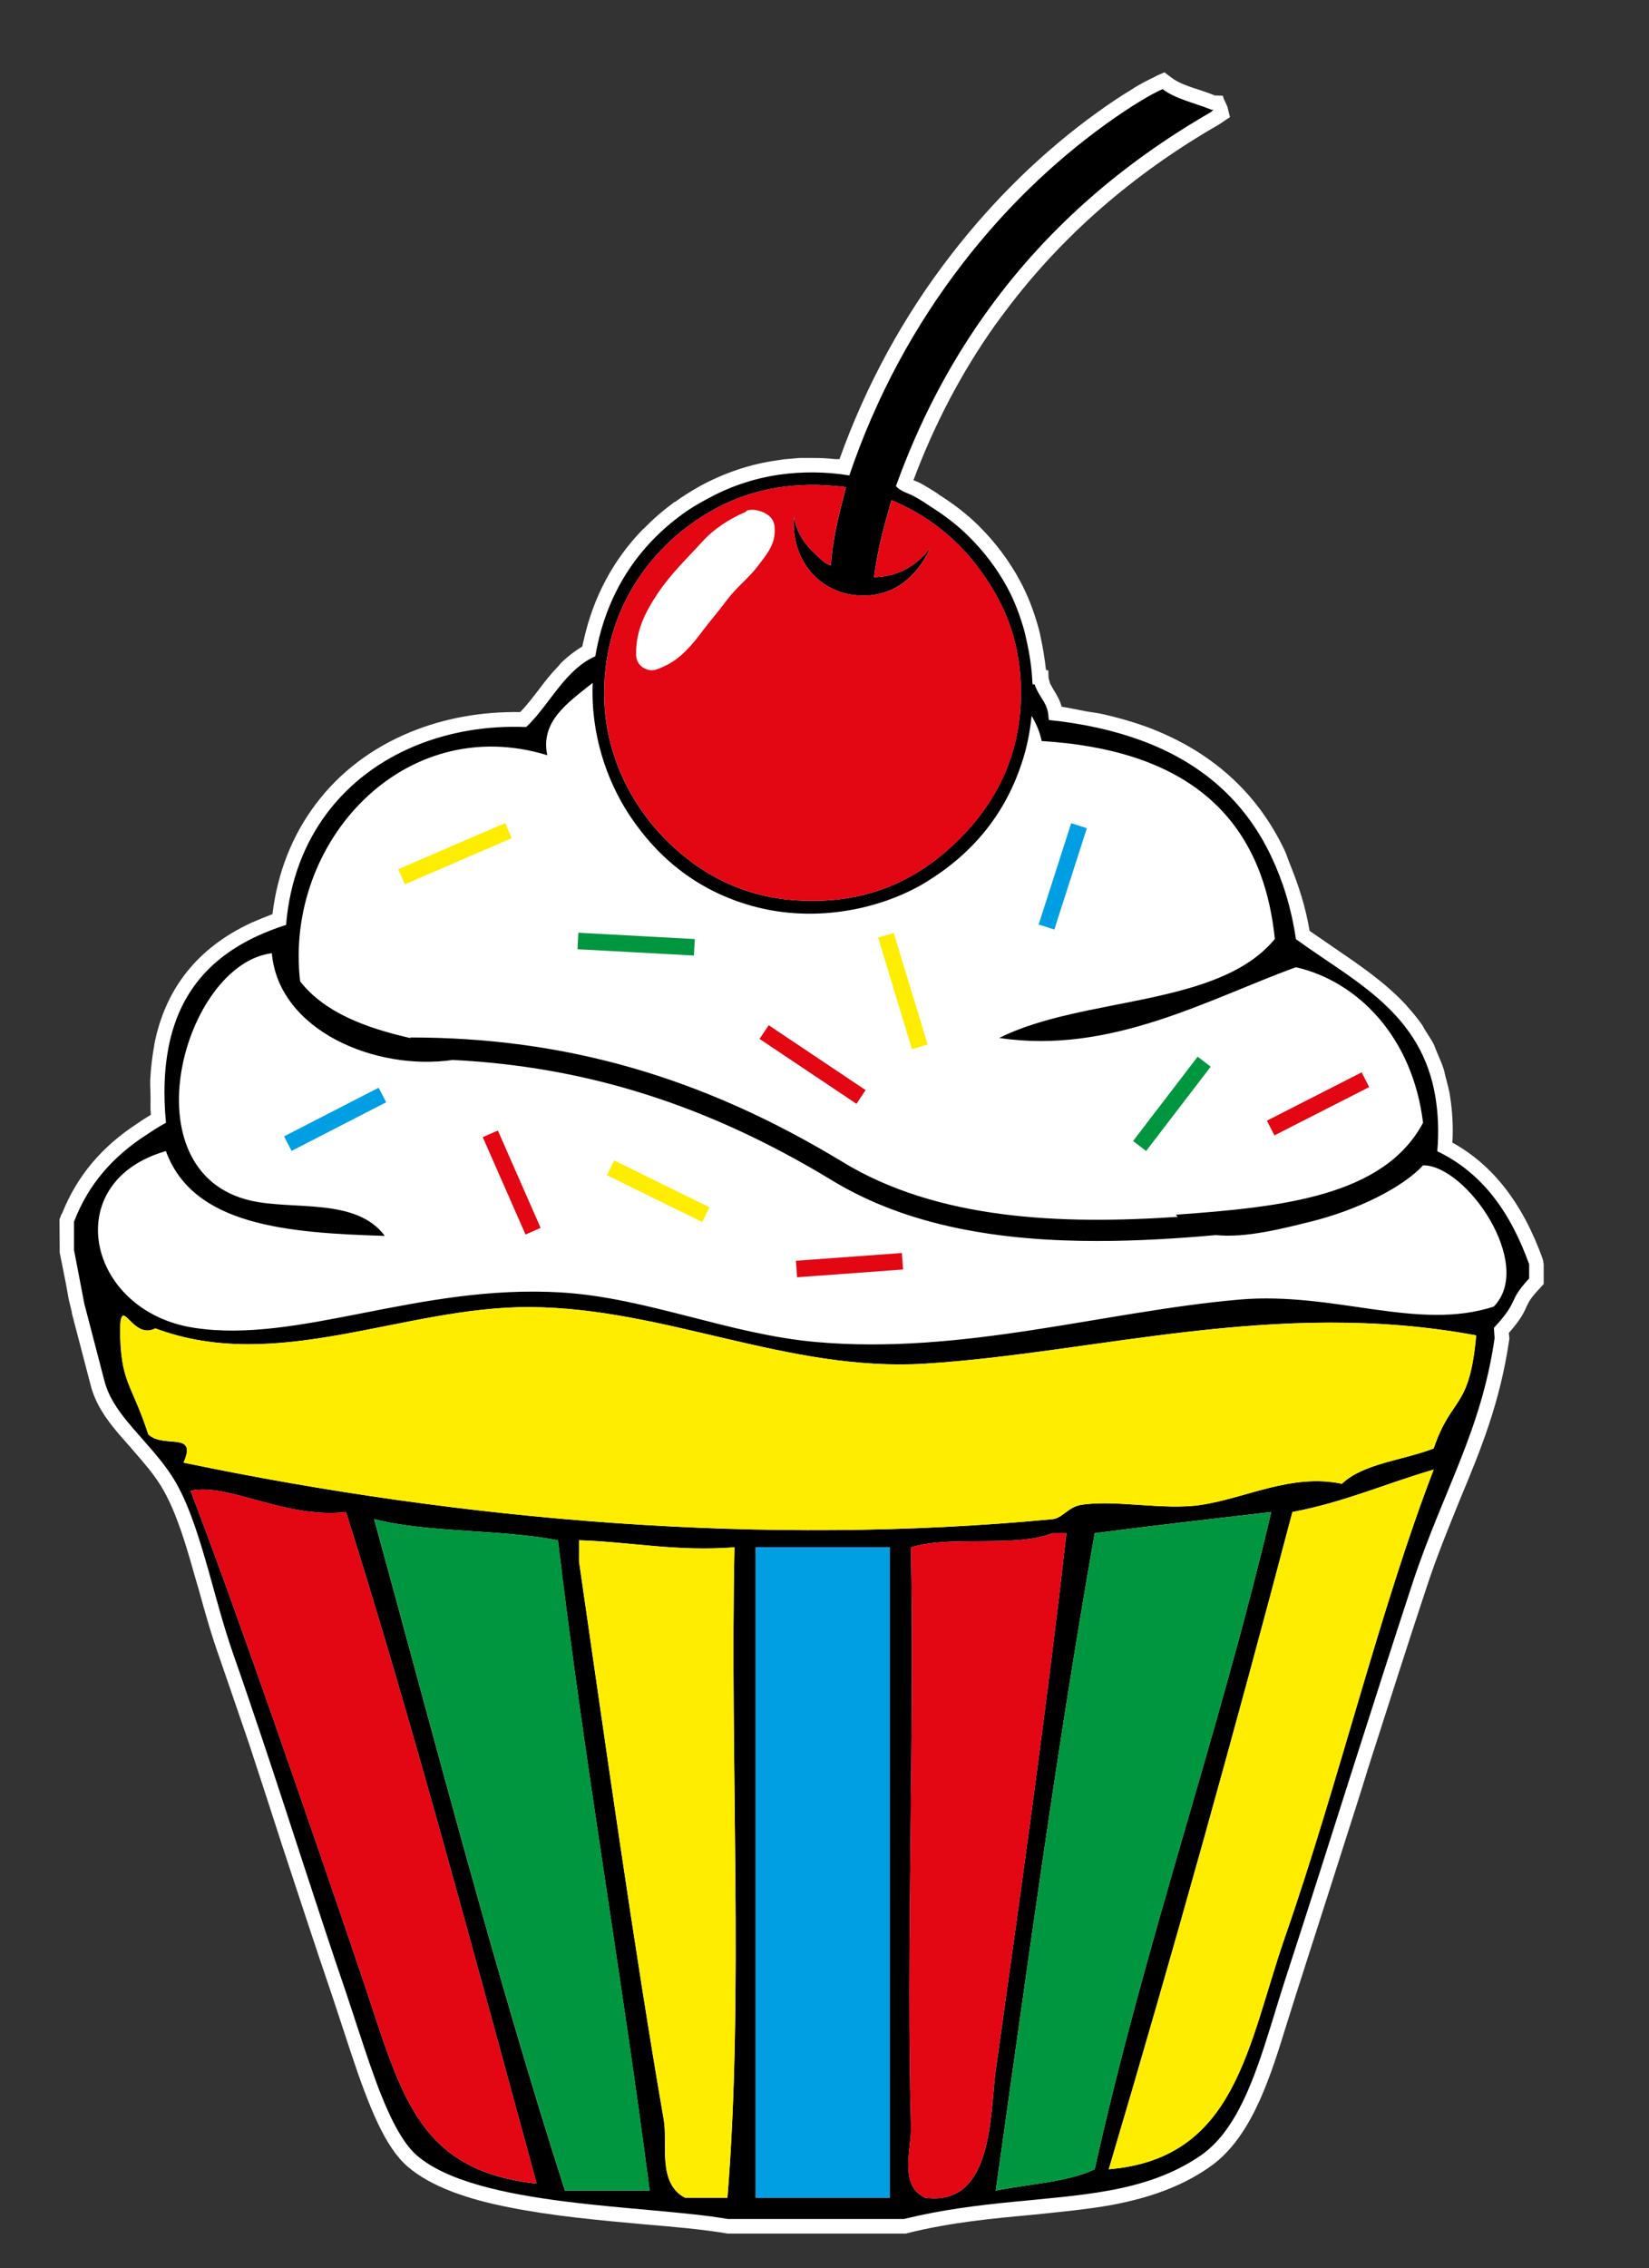 <svg xmlns="http://www.w3.org/2000/svg" viewBox="0 0 20.625 28.35"><rect x="0" y="0" width="20.625" height="28.35" fill="#333333" stroke="none"/><defs/><switch><g><path fill="#FFF" d="M9.998 5.724h.162c.095 0 .192.003.287.015h.053c.333-.929.802-1.789 1.399-2.559.532-.687 1.146-1.287 1.829-1.778.141-.102.297-.207.448-.297.004-.003.011-.007.015-.011.08-.047.159-.09.236-.126.01-.003.024-.014.039-.021l.098-.043.086.065c.087.068.217.112.352.155.064.022.129.043.191.069h.003l.098.003V1.2h.003l.007.029.048.105.032.13-.141.094c-1.077.619-1.966 1.399-2.657 2.317-.047.063-.094.125-.141.19-.413.582-.756 1.232-1.02 1.937.026.011.055.021.08.033.073.04.141.083.21.126l.04.029c.188.119.343.242.478.373.209.206.39.444.527.701.094.174.169.369.228.579l.019.076c.036.167.061.315.076.456h.011v.003h.018l.003.094.019.072c.019.033.033.058.043.076.033.054.077.123.102.213.097.015.191.036.285.054.076.015.159.022.235.04.188.043.365.094.536.155.802.296 1.384.813 1.731 1.543.026.055.043.113.065.167.108.264.199.542.249.843.099.068.2.136.3.206.318.217.647.438.912.726.006.007.01.015.018.022.058.065.116.134.167.207.018.022.029.047.043.072.04.062.08.123.115.188.015.036.029.077.043.108.026.062.055.123.077.192.014.042.021.093.036.141.015.061.032.119.043.187 0 .008.003.012.003.019.029.188.041.379.029.578.51.282.882.763 1.132 1.461l.01.061v.246l-.047.051c-.119.126-.141.174-.169.234-.04.091-.083.17-.22.326l.007.072-.003.018c-.113.777-.354 1.367-.615 1.991-.137.341-.285.694-.418 1.1-.243.729-.485 1.496-.738 2.281l-.025.082-.072.231c-.246.771-.496 1.555-.752 2.35-.046.142-.09.282-.133.42l-.055.174c-.216.708-.455 1.373-.943 1.709-.329.228-.715.376-1.218.471-.314.057-.644.086-.991.123-.5.046-1.015.093-1.561.228l-.022.007h-2.23c-.297-.051-.662-.084-1.049-.116-.553-.05-1.146-.104-1.674-.21-.527-.101-.991-.26-1.283-.513-.278-.241-.477-.727-.711-1.432l-.224-.68c-.225-.657-.427-1.28-.633-1.901-.134-.419-.271-.834-.412-1.265-.12-.348-.239-.701-.369-1.074-.099-.276-.182-.566-.258-.844l-.058-.198c-.104-.372-.22-.76-.382-1.049-.084-.151-.188-.277-.278-.383l-.13-.151c-.061-.072-.127-.142-.186-.214-.126-.152-.264-.339-.324-.582l-.235-.899H.9l-.04-.164-.036-.199-.077-.387-.003-.419.01-.021.004-.011c.003-.018.015-.033.022-.047.184-.457.488-.824.94-1.117.061-.043.116-.076.167-.108-.008-.077-.004-.145-.004-.213 0-.077-.007-.152-.004-.225.008-.152.026-.297.051-.434v-.007c.137-.701.545-1.211 1.214-1.521.084-.036.171-.072.264-.108.063-.524.25-.991.546-1.381.293-.388.693-.695 1.179-.894.423-.174.889-.257 1.373-.25.08-.08.152-.177.229-.275.075-.101.155-.203.249-.3.01-.01.022-.025.032-.039.09-.086.176-.151.267-.206.005-.025.01-.05.018-.08.12-.538.369-1.004.742-1.387h.003c.113-.116.236-.225.369-.322.007-.004.007-.007.01-.011.008-.004.011-.004.019-.007.086-.065.188-.127.306-.195.307-.167.633-.279.976-.325.025-.004.051-.007.077-.012l.195-.017z"/><path fill="#FFF" d="M1.909 18.133c.107.126.212.26.298.412.167.299.286.684.401 1.088-.115-.404-.232-.789-.4-1.088-.086-.152-.192-.286-.299-.412zM3.282 21.742c.357 1.069.671 2.068 1.046 3.166.025.072.051.15.076.227-.026-.077-.051-.155-.076-.229-.375-1.097-.688-2.095-1.046-3.164zM1.071 16.359l.233.899c.051.192.161.354.292.513-.131-.158-.241-.321-.291-.514l-.234-.898zM14.271 9.253c-.344-.126-.728-.212-1.153-.256 0-.015-.005-.023-.005-.037 0 .014.005.023.005.038.425.044.809.129 1.153.255zM17.956 13.73c-.167-1.08-1.025-1.468-1.747-1.994-.059-.39-.165-.73-.31-1.034.145.304.251.644.309 1.034.722.526 1.581.914 1.748 1.994zM12.966 8.616c-.008-.02-.02-.038-.024-.062-.004 0-.007-.001-.011-.001.003 0 .006.002.011.002.004.024.016.042.024.061zM5.211 26.938c-.264-.229-.471-.784-.659-1.351.189.566.394 1.123.659 1.351zM.926 15.27c.181-.476.496-.819.893-1.079-.399.26-.713.602-.893 1.079v.354l.112.584-.112-.584v-.354zM2.107 13.089c-.054.272-.068.585-.033.945l.001-.001c-.035-.36-.02-.672.032-.944zM11.656 6.341c.161.103.313.217.448.35-.136-.134-.288-.248-.448-.35zM7.145 8.417c-.208.204-.352.47-.565.668-.491-.019-.96.063-1.378.234.418-.17.888-.251 1.379-.232.212-.2.357-.466.564-.67zM10.622 5.94c.337-.991.821-1.876 1.42-2.652-.6.775-1.083 1.66-1.422 2.65-.313-.049-.601-.046-.868-.008.267-.037.557-.04.87.01zM15.15 1.371c.057.002.003.009 0 .027-1.147.659-2.107 1.502-2.853 2.562.747-1.06 1.708-1.902 2.854-2.561.003-.02.057-.025-.001-.028-.204-.085-.447-.133-.61-.259-.084.038-.178.09-.271.147.093-.057.186-.108.271-.146.164.125.405.174.61.258zM8.837 6.238c-.107.058-.21.121-.304.189-.129.095-.25.199-.361.314.111-.114.232-.219.362-.313.093-.069.196-.131.303-.19zM15.891 25.323c.062-.198.122-.397.186-.595.294-.901.576-1.794.853-2.664-.277.87-.56 1.763-.854 2.665-.064.197-.124.397-.185.594z"/><path d="M.926 15.27v.354l.112.584.018.095.016.058.234.898c.05.192.16.355.291.514.098.119.206.236.313.361.107.126.213.26.299.412.167.299.285.684.4 1.088.096.343.19.7.306 1.033.13.37.251.727.368 1.076.358 1.068.671 2.066 1.046 3.164.025.073.05.151.076.229.048.147.098.3.149.452.188.566.395 1.121.659 1.351.749.65 2.888.621 3.887.795h2.208c.942-.232 1.805-.217 2.562-.355.417-.076.801-.2 1.149-.439.442-.307.664-.938.874-1.614.061-.197.121-.397.185-.594.294-.902.577-1.795.854-2.665.25-.783.496-1.551.736-2.282.383-1.157.857-1.891 1.026-3.06l-.009-.128c.333-.361.159-.313.441-.618v-.177c-.226-.63-.572-1.136-1.149-1.413.021-.246.01-.461-.02-.657-.167-1.08-1.026-1.468-1.748-1.994-.058-.39-.164-.73-.309-1.034-.329-.696-.878-1.175-1.628-1.45-.344-.126-.728-.211-1.153-.255 0-.015-.005-.024-.005-.038-.006-.158-.096-.23-.147-.343-.008-.02-.02-.037-.024-.061-.004 0-.007-.001-.011-.002-.006-.001-.011-.001-.018-.003-.007-.193-.036-.382-.078-.563-.007-.033-.014-.066-.022-.097-.054-.195-.124-.378-.211-.541-.134-.248-.303-.468-.499-.659-.135-.133-.287-.247-.448-.35-.076-.05-.152-.102-.233-.144-.072-.037-.158-.056-.217-.122.283-.786.649-1.489 1.092-2.116.746-1.06 1.706-1.903 2.853-2.562.003-.019.057-.025 0-.027-.205-.084-.446-.132-.61-.257-.084.037-.178.089-.271.146-.147.088-.297.19-.435.289-.677.488-1.277 1.074-1.792 1.741-.6.776-1.083 1.661-1.42 2.652-.313-.05-.603-.047-.87-.01-.345.049-.65.161-.915.308-.108.057-.211.119-.304.187-.13.095-.251.199-.362.313-.334.343-.577.775-.695 1.302-.012.054-.022.107-.031.16-.119.053-.215.129-.301.215-.207.204-.352.47-.564.67-.492-.02-.962.061-1.38.232-.885.363-1.531 1.133-1.623 2.241-.125.04-.245.086-.358.138-.571.264-.976.693-1.112 1.391-.053.272-.067.584-.032.944l-.001.001c-.091.048-.173.103-.255.157-.398.26-.713.603-.894 1.079zm3.578 9.371c-.594-1.75-1.541-4.5-2.12-6.008.486-.1 1.179.352 1.944.266.861 2.73 1.612 5.572 2.384 8.393-1.533-.167-1.699-1.157-2.208-2.651zm2.562 2.739c-.872-2.721-1.613-5.572-2.386-8.393.678.175 1.583.124 2.298.265.328 2.765.793 5.391 1.147 8.128H7.066zm2.032.088h-.531c-.349-.182-.214-.684-.265-.972-.371-2.146-.734-4.73-1.06-6.979v-.266c.657.021 1.213.143 1.944.088-.058 2.682.118 5.597-.088 8.129zm2.032 0H9.452V19.34h1.678v8.128zm.441 0c-.334-.153-.168-.618-.177-.884-.061-2.228.046-4.907 0-7.244.491-.156 1.305.009 1.767-.177h.177c-.236 2.105-.562 4.422-.884 6.714-.073.524-.023 1.71-.883 1.591zm.883-.088c.391-2.761.765-5.538 1.238-8.217.729-.095 1.47-.179 2.208-.265-.663 2.812-1.578 5.373-2.208 8.215-.339.162-.82.182-1.238.267zm3.622-3.181c-.474 1.362-.607 2.781-2.208 2.914.802-2.701 1.567-5.44 2.297-8.215.646-.121 1.173-.358 1.767-.53-.669 1.734-1.19 3.917-1.856 5.831zm1.856-6.095c-.382.148-.876.185-1.148.441-.63-.132-1.194.179-1.766.265-.467.07-1.077-.071-1.502 0-.155.027-.227.166-.354.178-3.596.341-7.358.024-10.866-.707.179-.4-.25-.169-.441-.354-.216-.662-.347-.633-.353-1.324.017-.424.153.151.441 0 1.525.571 3.104-.273 4.682-.266 1.703.009 3.224.813 4.947.707 2.137-.133 4.386-.818 6.892-.354-.083.94-.307.75-.532 1.414zM8.995 6.333c.428-.22.946-.327 1.586-.244-.078.31-.164.613-.189.976-.069-.011-.13-.081-.19-.136-.123-.112-.237-.256-.272-.474-.041.552.33.982.855.989.417.006.683-.253.84-.569v-.013c-.127.16-.348.348-.692.352.042-.352.13-.657.217-.963.446.187.807.472 1.084.841.333.442.571.972.53 1.735-.04.713-.359 1.253-.759 1.654-.459.459-1.089.831-2.035.773-.745-.045-1.299-.393-1.695-.813-.401-.429-.721-1.043-.718-1.79.005-1.104.657-1.917 1.438-2.318zm-2.15 3.106c-.088-.421.25-.651.568-.904-.026.643.176 1.221.457 1.649.359.545.861.95 1.532 1.138.809.227 1.645.031 2.183-.298.57-.35.978-.833 1.192-1.479.066-.194.106-.396.126-.599.054.094.101.194.126.316 1.692.104 2.75.841 2.916 2.474-.704.857-2.407.714-3.446 1.237 1.395.211 2.627-.492 3.71-.884.773.177 1.459.871 1.59 1.944-.491.921-1.771 1.055-3.091 1.149.007.01.015.018.022.027-1.45.098-3.005.041-4.199-.691-1.748-1.058-3.463-1.551-5.398-1.551v.008c-.566-.13-1.072-.319-1.379-.709-.202-1.741 1.301-3.375 3.091-2.827zm-4.77 4.948c.338.928 1.508 1.023 2.738 1.06-.36-.483-1.139-.317-1.678-.441-1.554-.358-.839-2.954.265-3.092.086.967 1.297 1.474 2.262 1.334 1.672.083 3.188.563 4.731 1.497.972.596 2.154.766 3.332.766.501 0 1.001-.031 1.484-.074.377.039.85-.086 1.176-.166.592-.145 1.161-.43 1.414-.706.541-.003 1.4 1.239.884 1.766-.957.311-1.994-.191-3.181-.088-1.694.148-3.461.694-5.3.53-1.086-.097-2.111-.554-3.181-.619-1.788-.108-3.282.644-4.594.442-1.345-.207-1.697-1.825-.352-2.209z"/><path fill="#FFED00" d="M11.571 17.044c-1.723.106-3.244-.698-4.947-.707-1.578-.008-3.157.837-4.682.266-.289.151-.425-.424-.441 0 .006.691.136.662.353 1.324.191.185.62-.047.441.354 3.508.731 7.27 1.048 10.866.707.127-.012.198-.15.354-.178.426-.071 1.035.07 1.502 0 .572-.086 1.136-.396 1.766-.265.272-.257.766-.293 1.148-.441.225-.663.449-.474.531-1.413-2.504-.465-4.754.22-6.891.353zM13.868 27.113c1.602-.133 1.735-1.552 2.208-2.914.666-1.914 1.187-4.098 1.856-5.831-.594.172-1.122.409-1.767.53-.73 2.775-1.495 5.514-2.297 8.215z"/><path fill="#E30613" d="M2.384 18.633c.579 1.508 1.525 4.258 2.12 6.008.509 1.494.675 2.484 2.208 2.65-.772-2.82-1.523-5.662-2.384-8.393-.765.086-1.458-.365-1.944-.265z"/><path fill="#009640" d="M13.692 19.163c-.473 2.679-.847 5.456-1.238 8.217.418-.085.898-.104 1.238-.267.631-2.842 1.546-5.403 2.208-8.215-.738.086-1.479.17-2.208.265zM4.681 18.987c.772 2.82 1.514 5.672 2.386 8.393h1.06c-.354-2.737-.82-5.363-1.147-8.128-.716-.141-1.621-.09-2.299-.265z"/><path fill="#E30613" d="M13.338 19.163h-.177c-.462.186-1.276.021-1.767.177.046 2.337-.061 5.017 0 7.244.008.266-.157.73.177.884.859.119.81-1.066.883-1.591.323-2.292.649-4.608.884-6.714z"/><path fill="#FFED00" d="M9.187 19.34c-.731.055-1.287-.067-1.944-.088v.266c.326 2.248.688 4.833 1.06 6.979.051.288-.084.79.265.972h.531c.205-2.533.029-5.448.088-8.129z"/><path fill="#009FE3" d="M9.452 27.468h1.678V19.34H9.452v8.128z"/><path fill="#E30613" d="M9.971 11.254c.946.057 1.576-.314 2.035-.773.4-.401.72-.941.759-1.654.041-.764-.197-1.293-.53-1.735-.278-.369-.639-.654-1.084-.841-.087.306-.176.611-.217.963.344-.004.565-.192.692-.352v.013c-.157.316-.423.576-.84.569-.526-.007-.897-.437-.856-.989.035.218.149.362.271.474.06.056.121.125.19.136.025-.363.111-.666.189-.976-.64-.083-1.157.024-1.585.244-.781.401-1.433 1.214-1.437 2.318-.003.747.316 1.36.718 1.79.396.421.95.768 1.695.813zM7.956 8.177c-.004-.295.115-.529.275-.767.159-.238.369-.437.559-.646.139-.155.343-.284.534-.365l.018-.017c.078-.03.207.009.269.059.078.063.082.133.078.225-.009.159-.114.283-.209.407-.113.151-.268.267-.382.419-.104.14-.219.272-.325.413-.122.162-.265.33-.454.417-.055.026-.132.066-.197.053-.103-.022-.165-.094-.166-.198z"/><path fill="#FFED00" d="M6.319 10.287l.082.189-1.338.577-.082-.189z"/><path fill="#009640" d="M7.234 11.658l1.456.079-.011.206-1.456-.079z"/><path fill="#E30613" d="M9.615 12.814l1.212.811-.115.171-1.212-.811z"/><path fill="#FFED00" d="M11.179 11.66l.423 1.395-.196.059-.423-1.395z"/><path fill="#009FE3" d="M13.398 10.289l.196.063-.407 1.266-.196-.063z"/><path fill="#009640" d="M14.98 13.207l.163.125-.808 1.054-.163-.125z"/><path fill="#E30613" d="M17.031 13.403l.094.184-1.185.604-.094-.184z"/><path fill="#009FE3" d="M3.553 14.203l1.183-.608.094.182-1.183.608z"/><path fill="#E30613" d="M6.227 14.13l.535 1.217-.189.083-.535-1.217z"/><path fill="#FFED00" d="M7.682 14.504l1.192.586-.091.184-1.192-.586z"/><path fill="#E30613" d="M11.28 15.661l.015.206-1.325.097-.015-.206z"/></g></switch></svg>